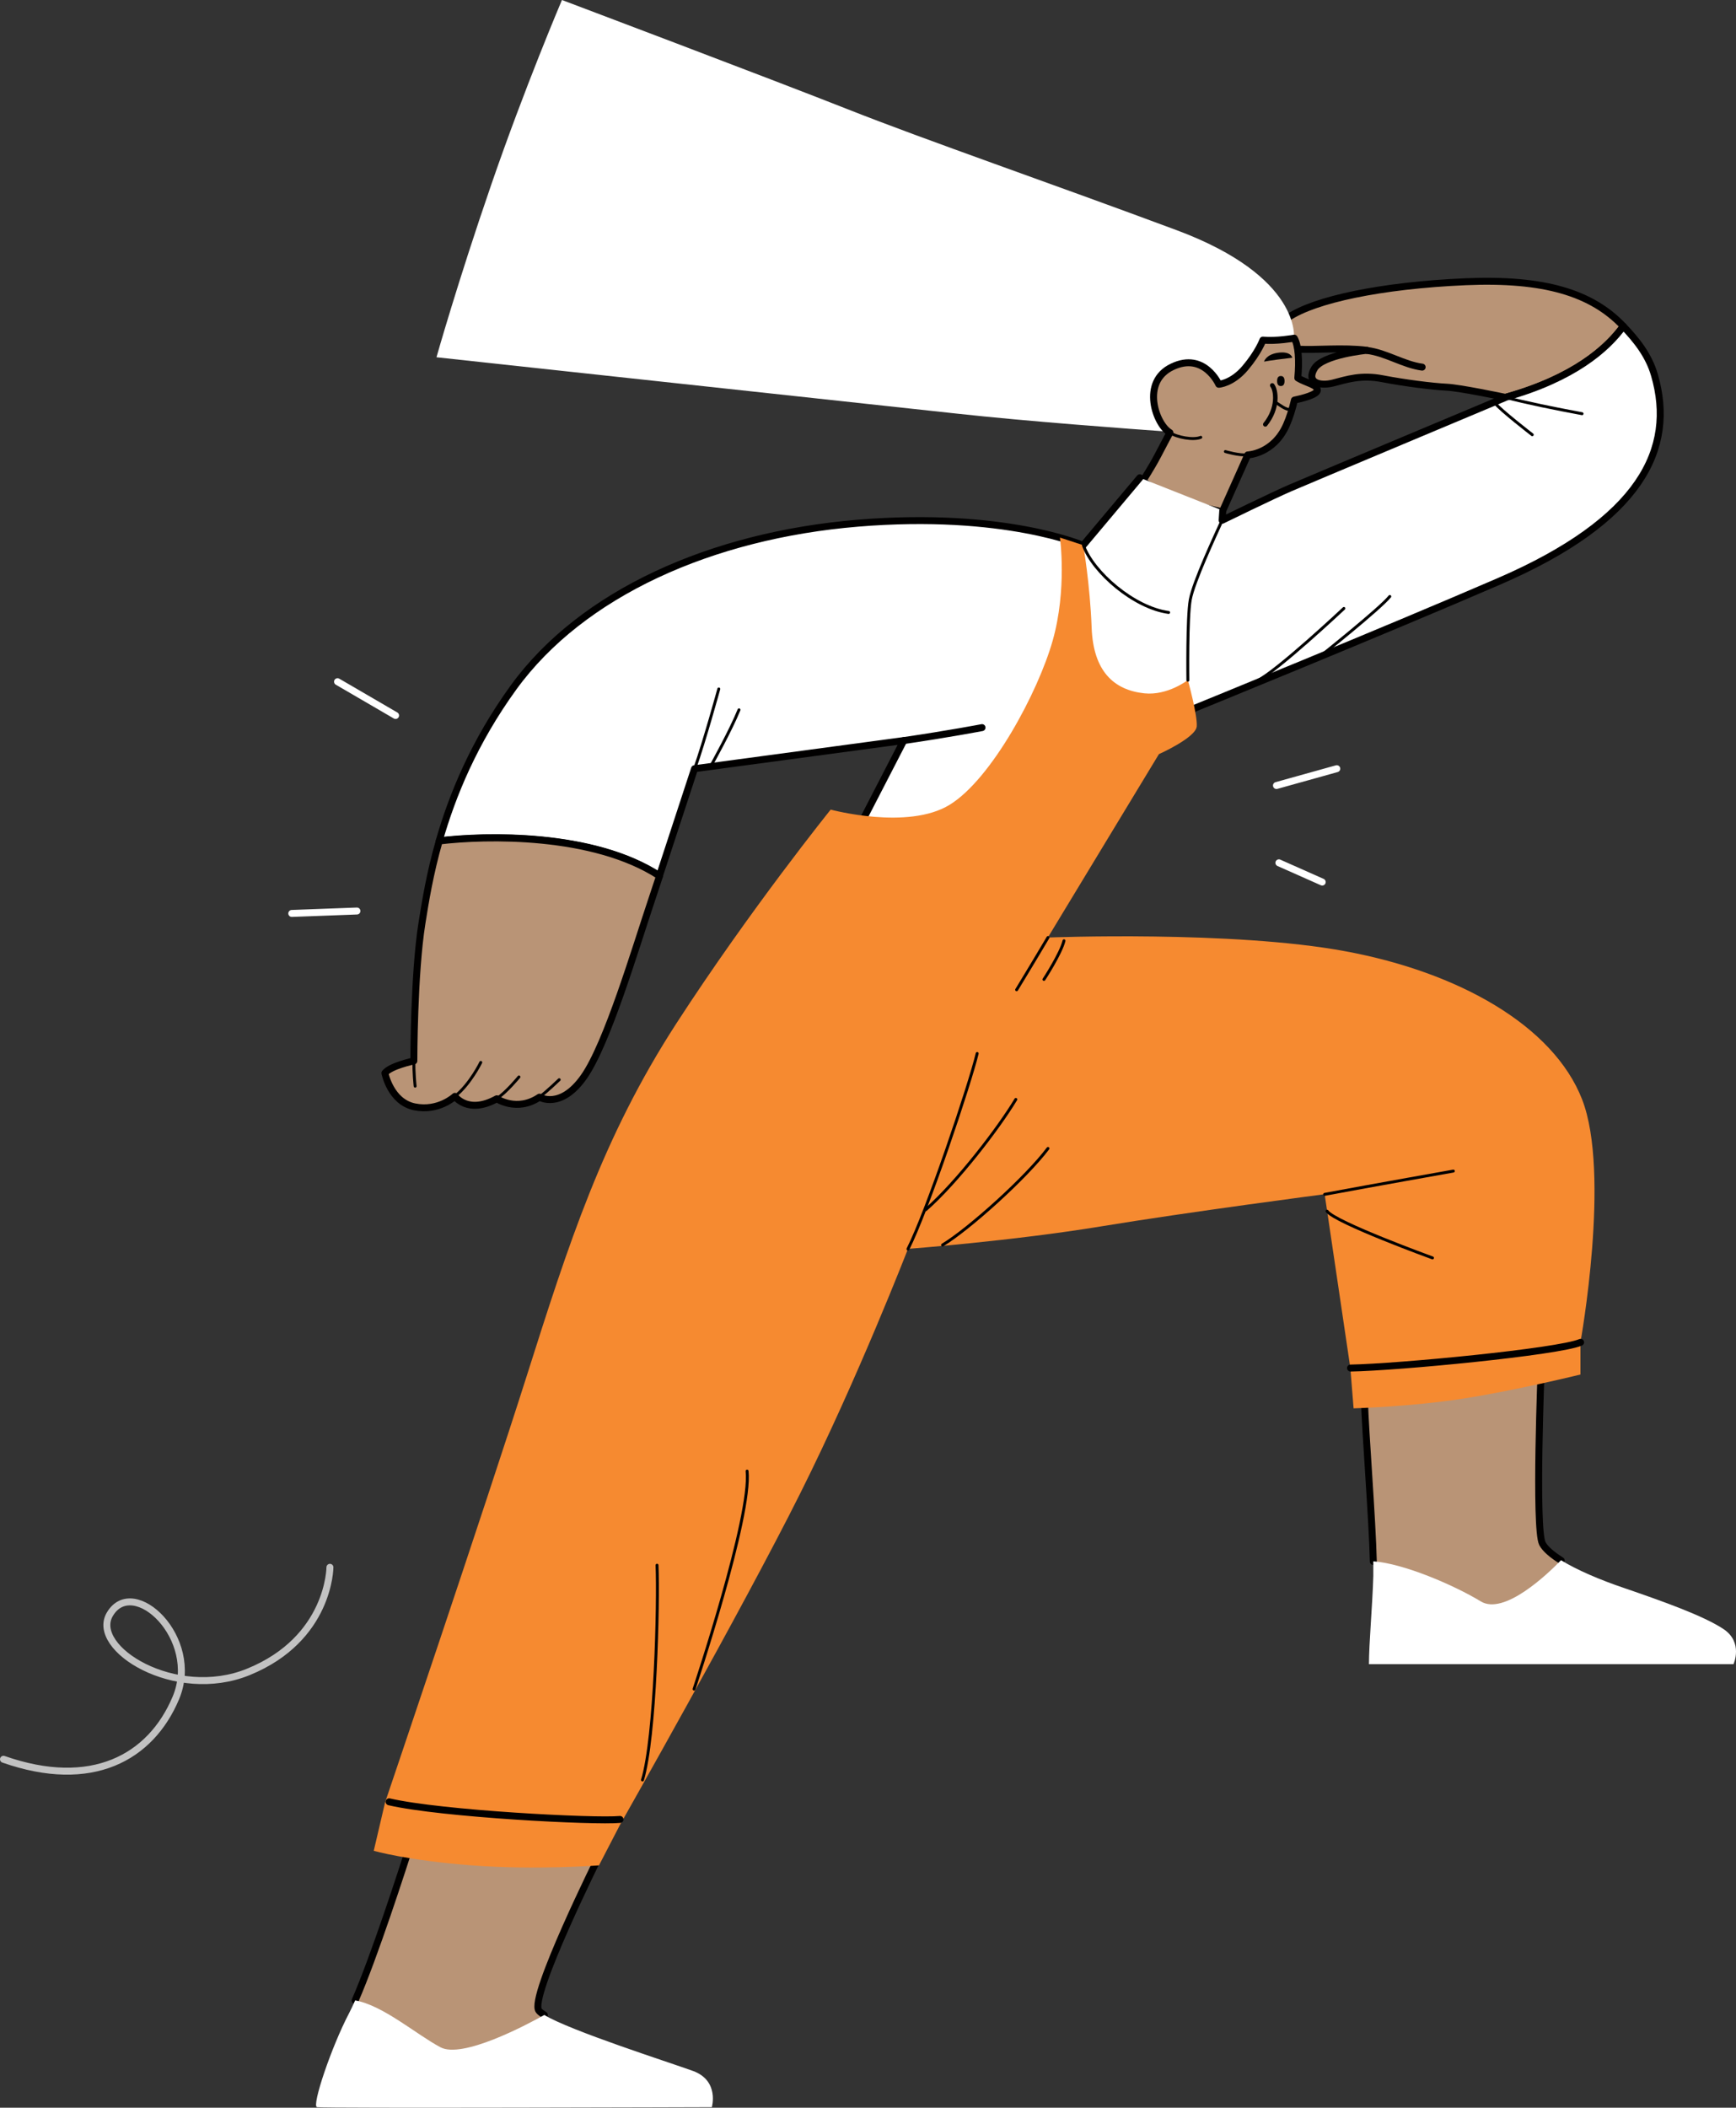 <svg xmlns="http://www.w3.org/2000/svg" viewBox="14.95 18.8 1073.66 1303.26"><rect x="14.95" y="18.8" width="1073.66" height="1303.26" fill="#333333" stroke="none"/><defs><style>      .cls-1 {        opacity: .7;      }      .cls-1, .cls-2, .cls-3, .cls-4, .cls-5, .cls-6, .cls-7 {        stroke-linecap: round;        stroke-linejoin: round;      }      .cls-1, .cls-2, .cls-3, .cls-5, .cls-6 {        fill: none;      }      .cls-1, .cls-2, .cls-4, .cls-6, .cls-7 {        stroke-width: 4.3px;      }      .cls-1, .cls-6 {        stroke: #fff;      }      .cls-2, .cls-3, .cls-4, .cls-5, .cls-7 {        stroke: #010000;      }      .cls-3 {        stroke-width: 2.8px;      }      .cls-8 {        fill: #f68a30;      }      .cls-4, .cls-9 {        fill: #fff;      }      .cls-5 {        stroke-width: 1.8px;      }      .cls-10 {        fill: #010000;      }      .cls-11, .cls-7 {        fill: #b99476;      }    </style></defs><g><g id="art"><g><g><polygon class="cls-11" points="234.4 1256.5 265.7 1276.3 290.9 1291.1 298.1 1290.8 334.2 1277.6 352.4 1266.8 348 1261.6 235.5 1251.5 234.4 1256.5"></polygon><path class="cls-7" d="M234.6,1255.7c11.5-26.2,29.3-81,35.4-100.4l115.9,10.4s-43.9,88.1-37.7,96.3c.6.8,1.8,1.7,3.4,2.7"></path><path class="cls-9" d="M455.2,1321.7s-240.8.8-244.2,0c-3.4-.7,8.9-37.3,19.9-58.2,1.1-2.2,2.4-4.8,3.7-7.8,17.2,3,37.9,21.1,52.8,29,13.5,7.1,52.4-13.4,64.2-20,15.9,9.7,77,29.2,91.9,34.6,16.5,6,11.7,22.4,11.7,22.4Z"></path></g><g><polygon class="cls-11" points="865.1 982.5 866 987.1 932.4 1015.8 942.6 1015.8 960.2 1006.1 981.7 986.4 978.3 980.9 865.1 982.5"></polygon><path class="cls-7" d="M864.3,984.3c-.6-25.9-4.9-79.6-5.5-99.9l109.4-21.6s-4.1,101.5.7,110.5c1.8,3.3,5.9,6.8,11.6,10.4"></path><path class="cls-9" d="M1087.2,1047.8h-225.6c0-12.7,2.1-35.1,2.7-54.5,0-2.4,0-5.5,0-9.1,18.7,1.3,50.1,14.8,66.5,24.8,14.4,8.7,41.1-16.7,49.6-25.5,9.7,6,23.9,12.1,39,17.2,23.9,8.2,49.2,17.2,61.5,25.4,12.3,8.2,6.2,21.6,6.2,21.6Z"></path></g><g><path class="cls-7" d="M811.7,215.1c16.4-11,57.1-19.8,109.6-22.1,48.7-2.1,78.1,6.9,97.6,27.5-10.1,14-30.8,32.3-72.9,44-2.4-.5-28.2-5.9-36.4-6.3-8.6-.4-26.1-2.6-39.5-5.2-13.4-2.6-22,.4-30.6,2.6-8.6,2.2-16.8-.4-11.6-9,5.2-8.6,32.5-11.2,32.5-11.2-14.9-1.9-31.6,0-42.9-.7"></path><path class="cls-2" d="M860.4,235.5c11.7,1.4,22.6,8.8,34.1,10.3"></path></g><path class="cls-1" d="M17.1,1106.6c54.5,19.1,91-.9,106.6-37.9,15.6-37-26.3-76.3-40.8-51.8-12.5,21,40.4,54.1,85.6,35.7,50.4-20.5,50.5-64.7,50.5-64.7"></path><g><path class="cls-9" d="M739.8,245.5c19.8-9.3,28.7,10.8,28.7,10.8,0,0,8.2-.4,16.4-10.1,8.2-9.7,10.9-17.2,10.9-17.2,8.2.7,19.4-1.2,19.4-1.2,0,0,5-37.8-72.6-66.7-77.6-28.9-155.2-55.7-203-74.6-47.8-18.9-177.1-67.7-177.1-67.7,0,0-22.9,53.7-43.8,114.4-20.9,60.7-33.8,106.5-33.8,106.5l321.4,34.8c43.6,4.8,107.3,9.5,131.5,11.2-8.4-5.6-17.4-31.2,2-40.4Z"></path><path class="cls-7" d="M829.6,260.1c.5-3.4-7-4.5-12-7.6,1-10.7.4-20.2-2.2-24.6,0,0-11.2,2-19.4,1.2,0,0-2.7,7.5-10.9,17.2-8.2,9.7-16.4,10.1-16.4,10.1,0,0-9-20.2-28.7-10.8-19.8,9.3-10.1,35.8-1.5,40.7,0,0-3.4,6.3-7.5,14.2-4.1,7.8-9.3,15.7-9.3,15.7,0,0,8.6,6.7,23.5,11.9,15.2,5.3,25.7,7.1,25.7,7.1l15.7-35.1s15.9-.5,23.9-18.4c2.1-4.7,3.7-10,5-15.5,5.2-1.1,13.8-3.3,14.2-6Z"></path><path class="cls-10" d="M809.4,254.4c0,2.1-.8,3.1-2.3,3.1s-2.3-1-2.3-3.1.8-3.1,2.3-3.1,2.3,1,2.3,3.1Z"></path><path class="cls-10" d="M796.7,242.4c3.3-.7,13.2-1.9,17.5-2.4,0,0-.8-4.4-9.4-3-7,1.2-8.1,5.4-8.1,5.4Z"></path><path class="cls-5" d="M813.2,272.2c-3.5-.2-6.7-3-9-4.4"></path><path class="cls-3" d="M801.8,257.1c2.4,3.1,3.9,13.9-4.3,24.1"></path><path class="cls-5" d="M738.3,286.2c4.6,3.1,14.8,4.9,19.3,3"></path><path class="cls-5" d="M786.5,300c-5.1.6-13.7-2-13.7-2"></path></g><g><path class="cls-4" d="M771.2,334.5l-.4,6s31.7-15.5,42.2-20c10.4-4.5,133.2-56,133.2-56,0,0,0,0-.2,0,42.1-11.8,62.8-30,72.9-44,7.8,8.2,15.7,17.7,19.3,30.3,13.2,45.5-8.5,89.6-96.5,127.6-70.5,30.5-188.1,78.4-188.1,78.4l-100.5,94-109.5-15.4,30.3-58.7-129.4,17.4-21.7,66.2c-40.9-26.7-107.3-25.1-136.2-21.6,8-28,21.5-61.1,46-94.9,42.3-58.2,122.4-94,212.9-101.5,90.6-7.5,139.3,13.7,139.3,13.7l35.1-41.8"></path><path class="cls-8" d="M528.7,519.4s47.8,12.9,73.6-3c25.9-15.9,54.7-69.7,63.7-101.5,9-31.8,4.5-63.7,4.5-63.7l14.4,4.7s4.2,24.1,5.2,51c1,26.9,13.7,38.6,32.6,40.6,14.4,1.5,26.9-8.2,26.9-8.2,0,0,6,21.6,5.5,28.6-.5,7-23.4,17.2-23.4,17.2l-68.7,113.4s114.4-4.5,184.1,8.5c69.7,12.9,128.4,45.8,146.3,91.5,17.9,45.8-1,150.3-1,150.3v19.9s-40.8,10-72.6,14.9c-31.8,5-67.7,6-67.7,6l-2-24.9-15.9-107.5s-83.6,10.9-138.3,19.9c-54.7,9-119.4,13.9-119.4,13.9,0,0-30.8,79.6-66.7,151.3-35.8,71.6-111.5,205-111.5,205l-12.9,24.9s-38.8,3-78.6,0c-39.8-3-60.7-9-60.7-9l7-29.9s61.7-182.1,87.6-263.7c25.9-81.6,46.8-147.3,92.5-217.9,45.8-70.7,95.5-132.3,95.5-132.3Z"></path><path class="cls-2" d="M574,476.7c27.4-4,48.3-8,48.3-8"></path><path class="cls-5" d="M770.8,340.5c-4.2,9.3-17.7,38.1-19.7,49.1-2,10.9-1.5,49.8-1.5,49.8"></path><path class="cls-5" d="M444.6,494.1c6-16.9,14.9-49.3,14.9-49.3"></path><path class="cls-5" d="M472,457.7c-5,12.4-16.9,33.8-16.9,33.8"></path><path class="cls-5" d="M946,264.5c12.1,3.2,31,7.1,47.4,10.1"></path><path class="cls-5" d="M939.7,268.2c3,4,22.9,19.4,22.9,19.4"></path><path class="cls-5" d="M792.4,439.8c12.4-6,53.7-44.8,53.7-44.8"></path><path class="cls-5" d="M874.5,387.6c-6,7.5-42.8,36.8-42.8,36.8"></path><path class="cls-5" d="M685,356c6,16.7,31.3,38.6,52.7,41.5"></path><path class="cls-5" d="M663.1,598.5c-8.5,14.4-19.4,32.3-19.4,32.3"></path><path class="cls-5" d="M673,600.5c-2,8-12.4,23.9-12.4,23.9"></path><path class="cls-5" d="M576.5,791.1c11.9-23.4,38.3-102,42.8-120.9"></path><path class="cls-5" d="M643.2,698.6c-10.4,17.4-36.3,51.2-55.7,68.2"></path><path class="cls-5" d="M663.1,728.9c-13.4,17.9-48.8,49.8-65.2,59.7"></path><path class="cls-5" d="M834.2,757.3c29.4-5.5,79.6-14.4,79.6-14.4"></path><path class="cls-5" d="M835.7,767.7c5,7,65.2,28.9,65.2,28.9"></path><path class="cls-5" d="M421.3,986.6c1,23.4-1,106.5-9,132.8"></path><path class="cls-5" d="M477,928.4c3,27.9-32.8,134.8-32.8,134.8"></path><path class="cls-2" d="M850.2,864.7c29.4-.5,128.4-10,142.3-15.9"></path><path class="cls-2" d="M255.6,1132.9c32.3,7.5,127.4,12.4,142.8,10.9"></path></g><g><path class="cls-7" d="M422.9,560.3c-1.8,5.5-3.5,10.7-5.1,15.4-10,29.8-27.4,88.6-41.8,109-14.4,20.4-27.4,12.5-27.4,12.5-13.9,9.4-26.4,1-26.4,1-17.9,9.9-25.9-1.5-25.9-1.5,0,0-10,9.5-24.9,6.5-14.9-3-18.4-20.9-18.4-20.9,3.5-4.5,17.9-7.5,17.9-7.5,0,0,0-53.7,5-85.1,2.1-13.2,4.9-30.7,10.7-50.9,28.9-3.5,95.3-5,136.2,21.6Z"></path><path class="cls-5" d="M296.4,696.6c9.4-7.5,15.9-20.9,15.9-20.9"></path><path class="cls-5" d="M322.2,698.1c6-4,13.7-13.4,13.7-13.4"></path><path class="cls-5" d="M348.6,697.1c4.2-3,12.2-10.7,12.2-10.7"></path><path class="cls-5" d="M271,674.7c-.3,6.7.7,15.7.7,15.7"></path></g><g><line class="cls-6" x1="804.4" y1="504.5" x2="841.7" y2="494.1"></line><line class="cls-6" x1="805.9" y1="552.3" x2="832.7" y2="564.2"></line><line class="cls-6" x1="195.4" y1="583.6" x2="235.7" y2="582.1"></line><line class="cls-6" x1="223.7" y1="440.3" x2="259.6" y2="461.2"></line></g></g></g></g></svg>